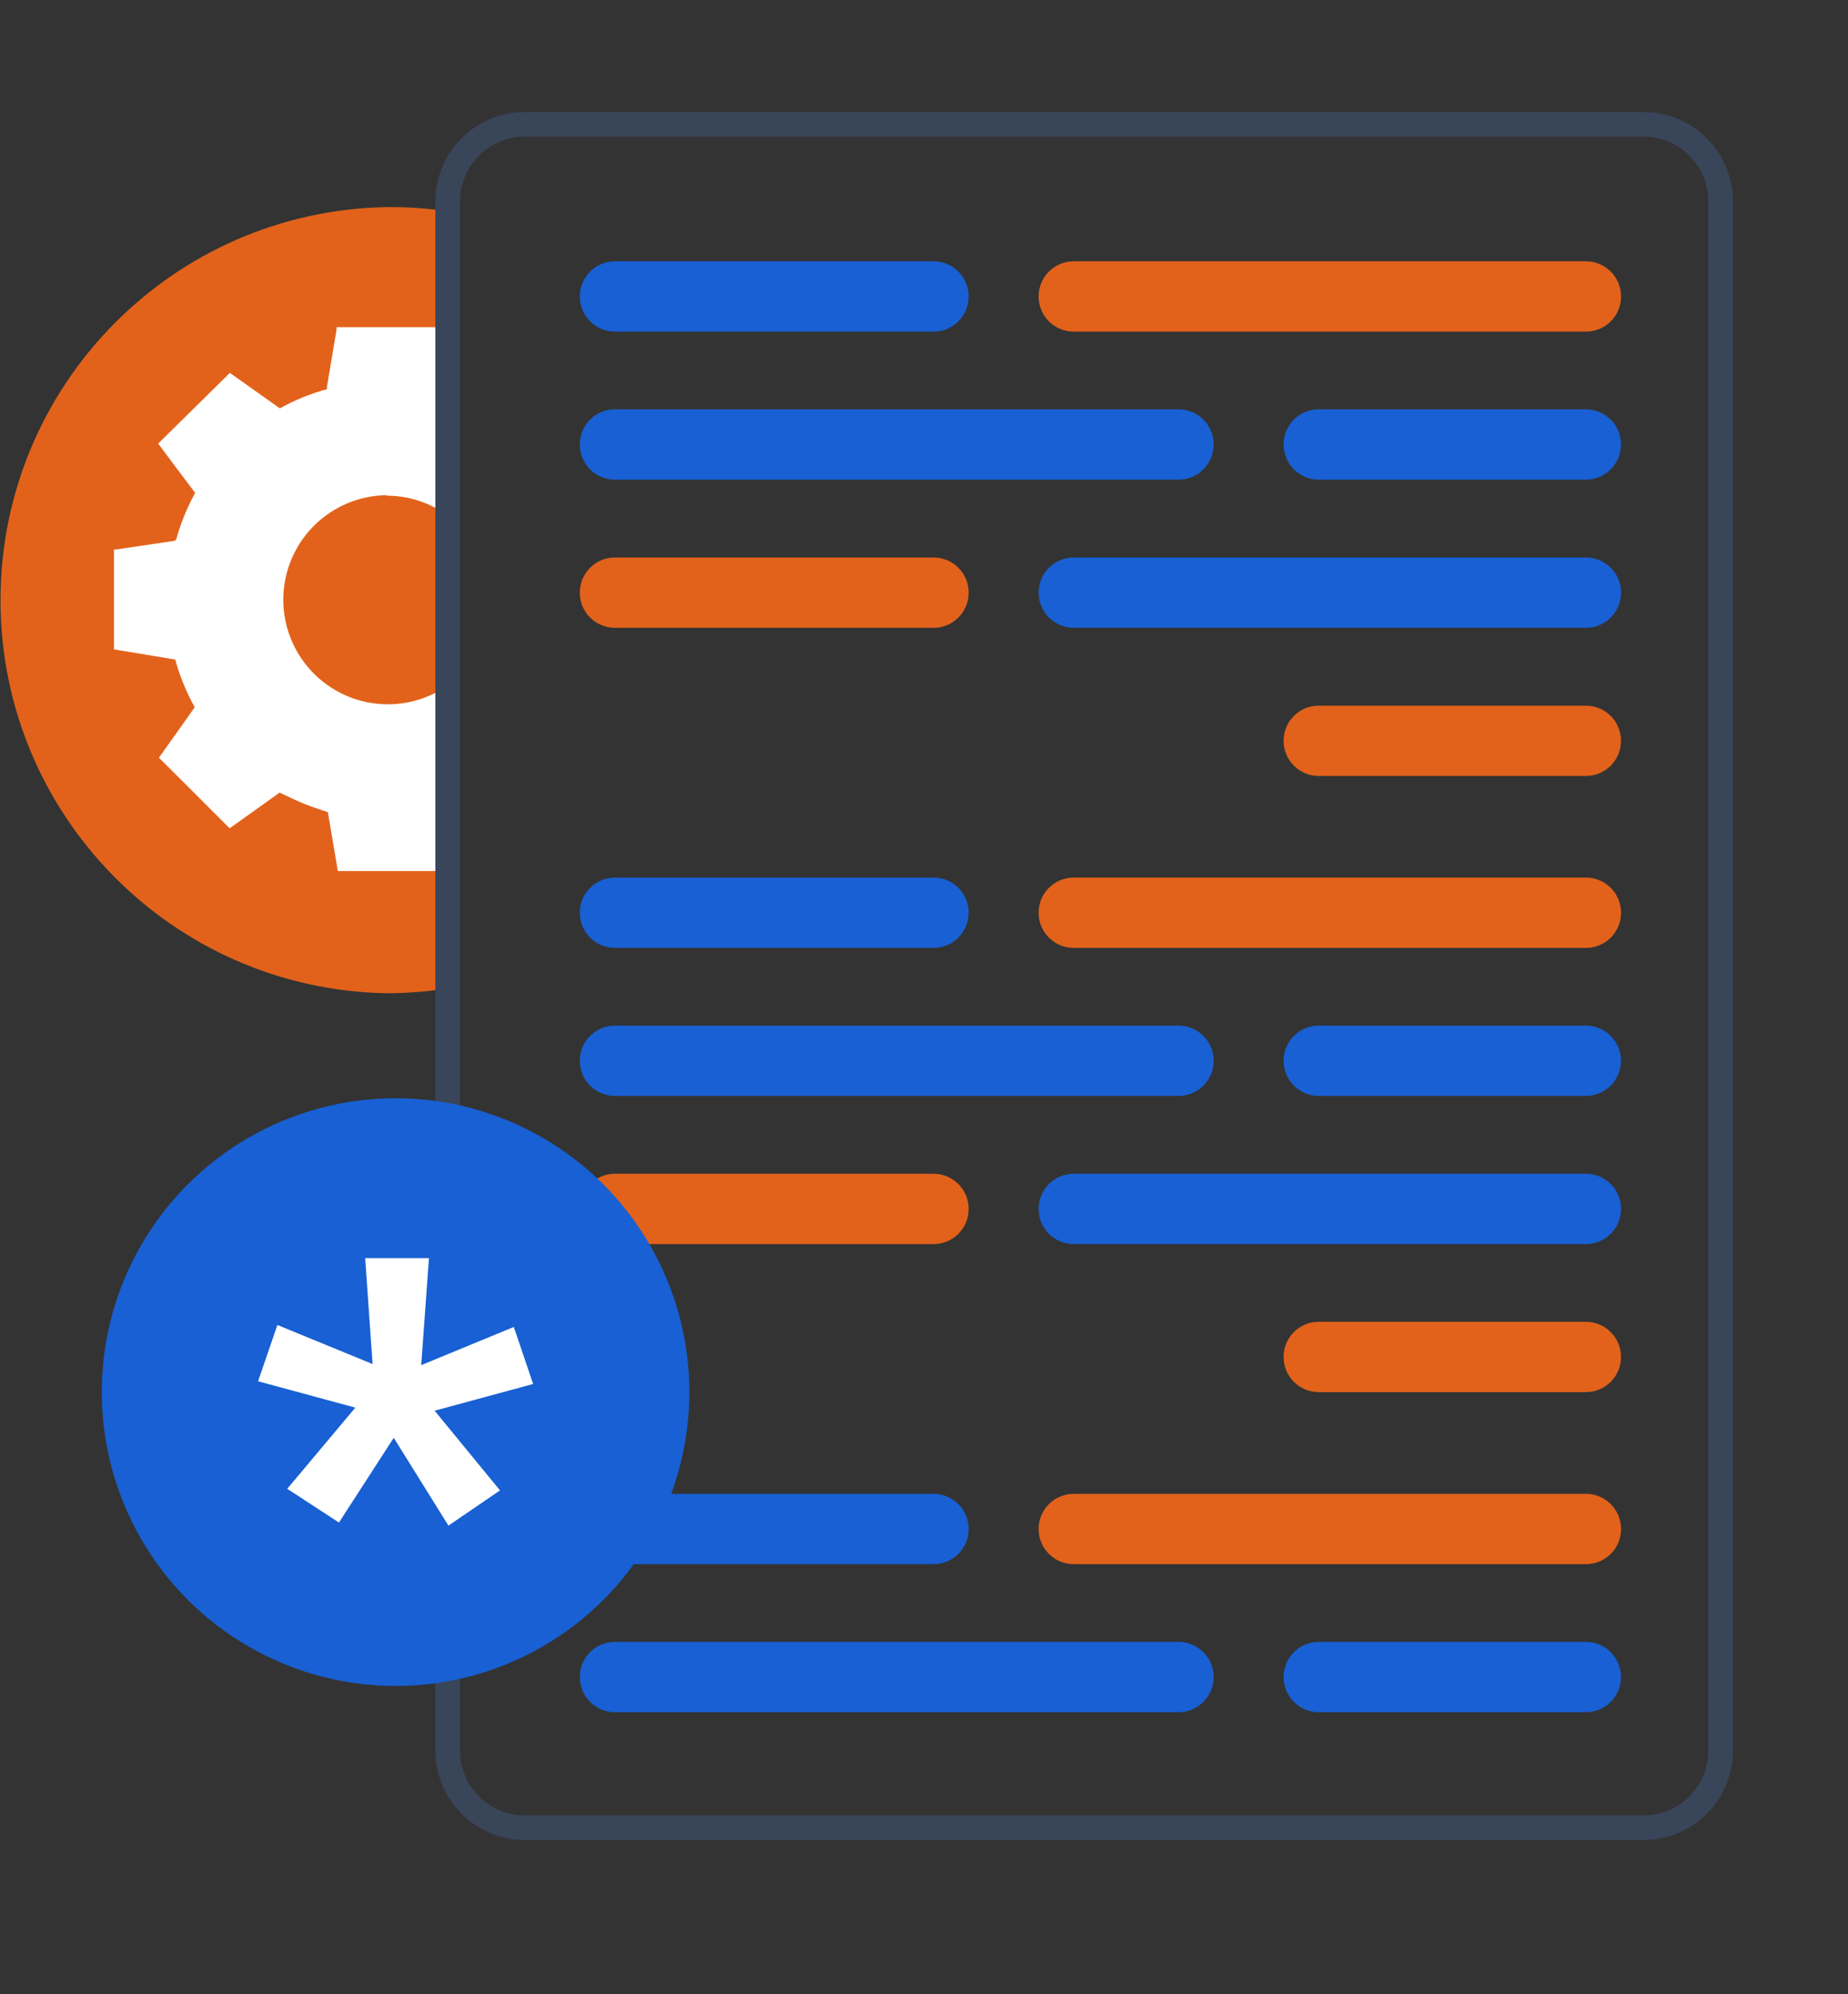 <?xml version="1.0" encoding="UTF-8" standalone="no"?>
<!DOCTYPE svg PUBLIC "-//W3C//DTD SVG 1.1//EN" "http://www.w3.org/Graphics/SVG/1.1/DTD/svg11.dtd">
<svg width="100%" height="100%" viewBox="0 0 38 41" version="1.1" xmlns="http://www.w3.org/2000/svg" xmlns:xlink="http://www.w3.org/1999/xlink" xml:space="preserve" xmlns:serif="http://www.serif.com/" style="fill-rule:evenodd;clip-rule:evenodd;stroke-miterlimit:10;">
    <rect x="0" y="0" width="38" height="41" fill="#333333" stroke="none"/>
    <g transform="matrix(0.24,0,0,0.24,-4211.06,-3986.95)">
        <g transform="matrix(1,0,0,1,17546,16620.9)">
            <g transform="matrix(1.055,0,0,1.055,-0.331,-64.22)">
                <path d="M37.32,69.96L37.32,132.87C35.495,133.195 33.644,133.36 31.79,133.36C14.384,133.051 0.435,118.853 0.435,101.445C0.435,84.036 14.384,69.838 31.79,69.53C33.642,69.51 35.493,69.654 37.32,69.96Z" style="fill:rgb(226,98,27);fill-rule:nonzero;"/>
            </g>
            <g transform="matrix(1.055,0,0,1.055,-0.331,-64.379)">
                <path d="M31.79,93.11C33.821,93.111 35.784,93.842 37.32,95.17L37.32,84.53L36.71,84.33C36.71,84.1 36.61,83.87 36.57,83.63C36.35,82.3 36.13,80.96 35.9,79.63C35.91,79.564 35.91,79.496 35.9,79.43L27.73,79.43C27.73,79.75 27.64,80.07 27.59,80.43C27.38,81.7 27.16,82.97 26.95,84.24C26.954,84.313 26.954,84.387 26.95,84.46C25.615,84.824 24.329,85.348 23.12,86.02L19.06,83.14L13.24,88.88C14.24,90.23 15.24,91.57 16.24,92.88L16.13,93.09C15.533,94.205 15.06,95.382 14.72,96.6C14.696,96.713 14.595,96.793 14.48,96.79L9.81,97.48L9.65,97.48L9.65,105.59L12.9,106.13L14.65,106.42L14.65,106.52C14.992,107.734 15.465,108.908 16.06,110.02C16.23,110.32 16.23,110.23 16.06,110.5C15.18,111.75 14.29,112.99 13.41,114.23L13.3,114.39C15.22,116.29 17.133,118.2 19.04,120.12L23.1,117.22C23.76,117.52 24.38,117.84 25.02,118.1C25.66,118.36 26.32,118.57 27.02,118.81C27.28,120.37 27.56,121.97 27.83,123.59L36,123.59C36.26,121.96 36.54,120.33 36.81,118.69L36.94,118.64L37.34,118.52L37.34,108.07C34.472,110.47 30.371,110.712 27.242,108.664C24.113,106.616 22.692,102.762 23.743,99.173C24.794,95.584 28.07,93.105 31.81,93.07L31.79,93.11Z" style="fill:white;fill-rule:nonzero;"/>
            </g>
            <g transform="matrix(1.055,0,0,-1.055,38.439,147.957)">
                <path d="M6.27,138.31L97.11,138.31C100.573,138.31 103.38,135.503 103.38,132.04L103.38,6.27C103.38,2.807 100.573,0 97.11,0L6.27,0C2.807,0 0,2.807 0,6.27L0,132.04C0,135.503 2.807,138.31 6.27,138.31Z" style="fill:none;fill-rule:nonzero;stroke:rgb(57,69,89);stroke-width:2px;"/>
            </g>
            <g transform="matrix(1.055,0,0,1.055,-0.331,-116.232)">
                <path d="M50.33,123.23L76.21,123.23C77.784,123.23 79.06,124.506 79.06,126.08L79.06,126.09C79.06,127.664 77.784,128.94 76.21,128.94L50.33,128.94C48.756,128.94 47.48,127.664 47.48,126.09L47.48,126.08C47.48,124.506 48.756,123.23 50.33,123.23Z" style="fill:rgb(24,96,211);fill-rule:nonzero;"/>
            </g>
            <g transform="matrix(1.055,0,0,1.055,-0.331,-65.487)">
                <path d="M87.59,99.18L129.19,99.18C130.764,99.18 132.04,100.456 132.04,102.03L132.04,102.04C132.04,103.614 130.764,104.89 129.19,104.89L87.59,104.89C86.016,104.89 84.74,103.614 84.74,102.04L84.74,102.03C84.74,100.456 86.016,99.18 87.59,99.18Z" style="fill:rgb(24,96,211);fill-rule:nonzero;"/>
            </g>
            <g transform="matrix(-1.055,0,0,1.055,249.362,-90.87)">
                <path d="M107.49,116.92L129.19,116.92C130.764,116.92 132.04,115.644 132.04,114.07L132.04,114.06C132.04,112.486 130.764,111.21 129.19,111.21L107.49,111.21C105.916,111.21 104.64,112.486 104.64,114.06L104.64,114.07C104.64,115.644 105.916,116.92 107.49,116.92Z" style="fill:rgb(24,96,211);fill-rule:nonzero;"/>
            </g>
            <g transform="matrix(-1.055,0,0,1.055,154.161,-90.87)">
                <path d="M50.33,116.92L96.11,116.92C97.684,116.92 98.96,115.644 98.96,114.07L98.96,114.06C98.96,112.486 97.684,111.21 96.11,111.21L50.33,111.21C48.756,111.21 47.48,112.486 47.48,114.06L47.48,114.07C47.48,115.644 48.756,116.92 50.33,116.92Z" style="fill:rgb(24,96,211);fill-rule:nonzero;"/>
            </g>
            <g transform="matrix(1.055,0,0,1.055,-0.331,-65.487)">
                <path d="M50.33,99.18L76.21,99.18C77.784,99.18 79.06,100.456 79.06,102.03L79.06,102.04C79.06,103.614 77.784,104.89 76.21,104.89L50.33,104.89C48.756,104.89 47.48,103.614 47.48,102.04L47.48,102.03C47.48,100.456 48.756,99.18 50.33,99.18Z" style="fill:rgb(226,98,27);fill-rule:nonzero;"/>
            </g>
            <g transform="matrix(1.055,0,0,1.055,-0.331,-116.232)">
                <path d="M87.59,123.23L129.19,123.23C130.764,123.23 132.04,124.506 132.04,126.08L132.04,126.09C132.04,127.664 130.764,128.94 129.19,128.94L87.59,128.94C86.016,128.94 84.74,127.664 84.74,126.09L84.74,126.08C84.74,124.506 86.016,123.23 87.59,123.23Z" style="fill:rgb(226,98,27);fill-rule:nonzero;"/>
            </g>
            <g transform="matrix(-1.055,0,0,1.055,249.362,-40.104)">
                <path d="M107.49,92.86L129.19,92.86C130.764,92.86 132.04,91.584 132.04,90.01L132.04,90C132.04,88.426 130.764,87.15 129.19,87.15L107.49,87.15C105.916,87.15 104.64,88.426 104.64,90L104.64,90.01C104.64,91.584 105.916,92.86 107.49,92.86Z" style="fill:rgb(226,98,27);fill-rule:nonzero;"/>
            </g>
            <g transform="matrix(1.055,0,0,1.055,-0.331,-10.649)">
                <path d="M50.33,73.19L76.21,73.19C77.784,73.19 79.06,74.466 79.06,76.04L79.06,76.05C79.06,77.624 77.784,78.9 76.21,78.9L50.33,78.9C48.756,78.9 47.48,77.624 47.48,76.05L47.48,76.04C47.48,74.466 48.756,73.19 50.33,73.19Z" style="fill:rgb(24,96,211);fill-rule:nonzero;"/>
            </g>
            <g transform="matrix(1.055,0,0,1.055,-0.331,40.096)">
                <path d="M87.59,49.14L129.19,49.14C130.764,49.14 132.04,50.416 132.04,51.99L132.04,52C132.04,53.574 130.764,54.85 129.19,54.85L87.59,54.85C86.016,54.85 84.74,53.574 84.74,52L84.74,51.99C84.74,50.416 86.016,49.14 87.59,49.14Z" style="fill:rgb(24,96,211);fill-rule:nonzero;"/>
            </g>
            <g transform="matrix(-1.055,0,0,1.055,249.362,14.713)">
                <path d="M107.49,66.88L129.19,66.88C130.764,66.88 132.04,65.604 132.04,64.03L132.04,64.02C132.04,62.446 130.764,61.17 129.19,61.17L107.49,61.17C105.916,61.17 104.64,62.446 104.64,64.02L104.64,64.03C104.64,65.604 105.916,66.88 107.49,66.88Z" style="fill:rgb(24,96,211);fill-rule:nonzero;"/>
            </g>
            <g transform="matrix(-1.055,0,0,1.055,154.161,14.713)">
                <path d="M50.33,66.88L96.11,66.88C97.684,66.88 98.96,65.604 98.96,64.03L98.96,64.02C98.96,62.446 97.684,61.17 96.11,61.17L50.33,61.17C48.756,61.17 47.48,62.446 47.48,64.02L47.48,64.03C47.48,65.604 48.756,66.88 50.33,66.88Z" style="fill:rgb(24,96,211);fill-rule:nonzero;"/>
            </g>
            <g transform="matrix(1.055,0,0,1.055,-0.331,40.096)">
                <path d="M50.33,49.14L76.21,49.14C77.784,49.14 79.06,50.416 79.06,51.99L79.06,52C79.06,53.574 77.784,54.85 76.21,54.85L50.33,54.85C48.756,54.85 47.48,53.574 47.48,52L47.48,51.99C47.48,50.416 48.756,49.14 50.33,49.14Z" style="fill:rgb(226,98,27);fill-rule:nonzero;"/>
            </g>
            <g transform="matrix(1.055,0,0,1.055,-0.331,-10.649)">
                <path d="M87.59,73.19L129.19,73.19C130.764,73.19 132.04,74.466 132.04,76.04L132.04,76.05C132.04,77.624 130.764,78.9 129.19,78.9L87.59,78.9C86.016,78.9 84.74,77.624 84.74,76.05L84.74,76.04C84.74,74.466 86.016,73.19 87.59,73.19Z" style="fill:rgb(226,98,27);fill-rule:nonzero;"/>
            </g>
            <g transform="matrix(-1.055,0,0,1.055,249.362,65.458)">
                <path d="M107.49,42.83L129.19,42.83C130.764,42.83 132.04,41.554 132.04,39.98L132.04,39.97C132.04,38.396 130.764,37.12 129.19,37.12L107.49,37.12C105.916,37.12 104.64,38.396 104.64,39.97L104.64,39.98C104.64,41.554 105.916,42.83 107.49,42.83Z" style="fill:rgb(226,98,27);fill-rule:nonzero;"/>
            </g>
            <g transform="matrix(1.055,0,0,1.055,-0.331,94.934)">
                <path d="M50.33,23.15L76.21,23.15C77.784,23.15 79.06,24.426 79.06,26L79.06,26.01C79.06,27.584 77.784,28.86 76.21,28.86L50.33,28.86C48.756,28.86 47.48,27.584 47.48,26.01L47.48,26C47.48,24.426 48.756,23.15 50.33,23.15Z" style="fill:rgb(24,96,211);fill-rule:nonzero;"/>
            </g>
            <g transform="matrix(-1.055,0,0,1.055,249.362,120.296)">
                <path d="M107.49,16.84L129.19,16.84C130.764,16.84 132.04,15.564 132.04,13.99L132.04,13.98C132.04,12.406 130.764,11.13 129.19,11.13L107.49,11.13C105.916,11.13 104.64,12.406 104.64,13.98L104.64,13.99C104.64,15.564 105.916,16.84 107.49,16.84Z" style="fill:rgb(24,96,211);fill-rule:nonzero;"/>
            </g>
            <g transform="matrix(-1.055,0,0,1.055,154.161,120.296)">
                <path d="M50.33,16.84L96.11,16.84C97.684,16.84 98.96,15.564 98.96,13.99L98.96,13.98C98.96,12.406 97.684,11.13 96.11,11.13L50.33,11.13C48.756,11.13 47.48,12.406 47.48,13.98L47.48,13.99C47.48,15.564 48.756,16.84 50.33,16.84Z" style="fill:rgb(24,96,211);fill-rule:nonzero;"/>
            </g>
            <g transform="matrix(1.055,0,0,1.055,-0.331,94.934)">
                <path d="M87.59,23.15L129.19,23.15C130.764,23.15 132.04,24.426 132.04,26L132.04,26.01C132.04,27.584 130.764,28.86 129.19,28.86L87.59,28.86C86.016,28.86 84.74,27.584 84.74,26.01L84.74,26C84.74,24.426 86.016,23.15 87.59,23.15Z" style="fill:rgb(226,98,27);fill-rule:nonzero;"/>
            </g>
            <g transform="matrix(-1.055,0,0,-1.055,68.285,149.804)">
                <circle cx="32.52" cy="37.12" r="23.86" style="fill:rgb(24,96,211);"/>
            </g>
            <g transform="matrix(1.055,0,0,1.055,-0.331,71.439)">
                <path d="M29.25,38.42L21.35,36.28L22.92,31.71L30.65,34.88L30.05,26.28L35.23,26.28L34.6,34.97L42.12,31.87L43.69,36.5L35.69,38.67L41,45.14L36.81,48L32.37,40.87L27.92,47.75L23.72,45.01L29.25,38.42Z" style="fill:white;fill-rule:nonzero;"/>
            </g>
        </g>
    </g>
</svg>
